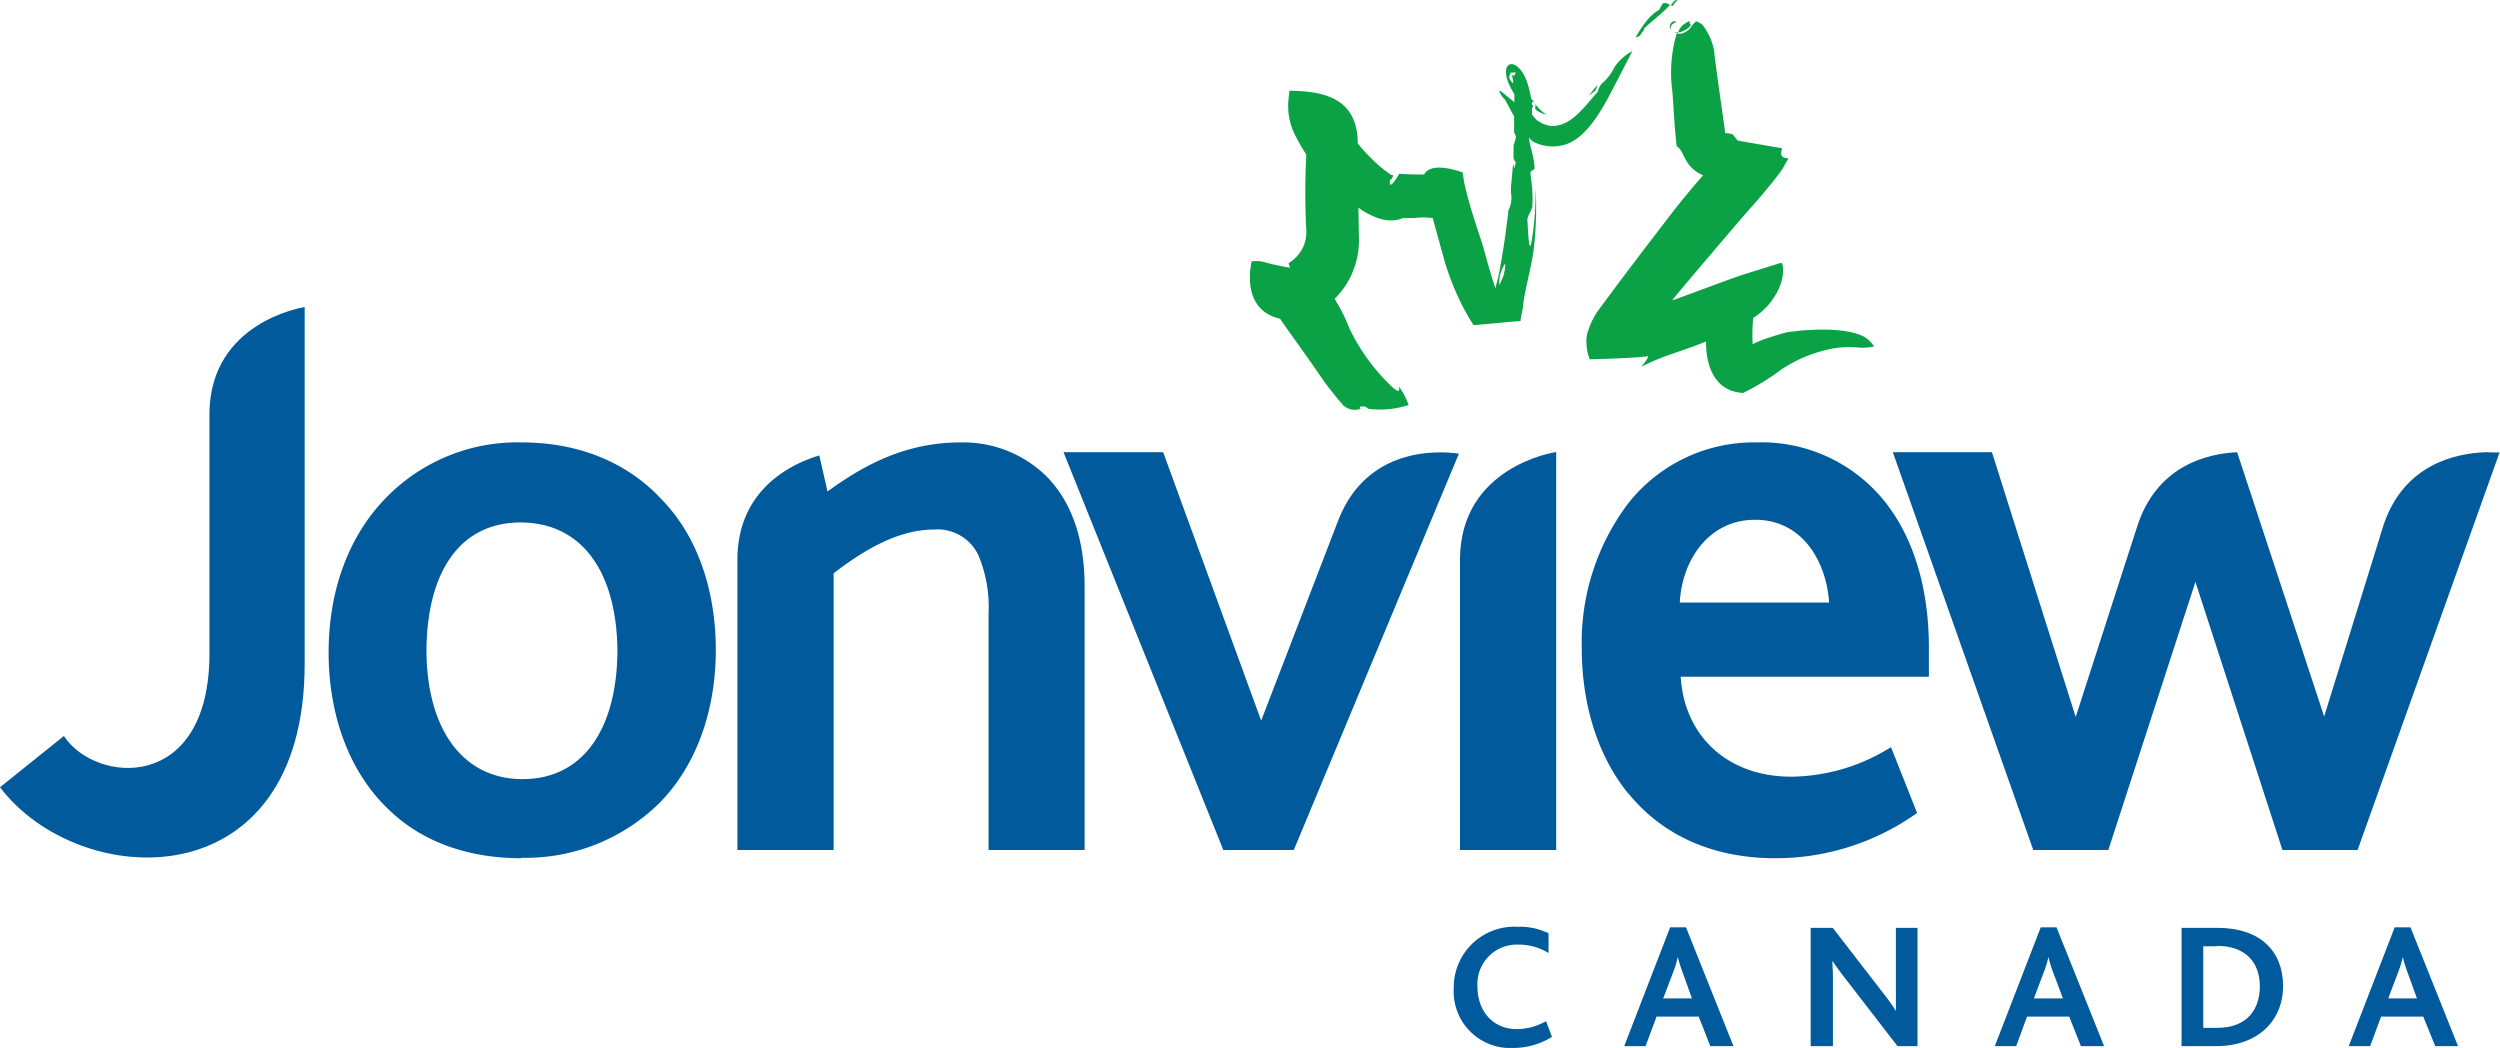 <svg id="Layer_1" data-name="Layer 1" xmlns="http://www.w3.org/2000/svg" viewBox="0 0 277.52 116.33"><defs><style>.cls-1{fill:#0ba245;}.cls-2{fill:#005a9b;}</style></defs><path class="cls-1" d="M185.86,3.56a.77.77,0,0,1-.18-.1l.17.11a1.16,1.16,0,0,0,.42.13l0-.1A.92.92,0,0,1,185.86,3.56Zm-3.47-.29c1.07-1,2.08-1.74,3-2.72-.18-.07-.51-.35-.83-.13-.14.23-.39.69-.39.69-1.09.54-2,2-2.62,3.05L182,4C182.38,3.42,182.75,3.14,182.39,3.27ZM185.63.65c.11,0,.18-.16.25-.27s.19-.29.37-.29c0,0-.13-.09-.11-.08h0c-.41,0-.43.44-.71.55h0Zm-8.35,8.82-.91,1.14.62-.45A1,1,0,0,0,177.28,9.47Zm29.21,27.71a9.2,9.2,0,0,0-1.13-.33l-.56-.1a18.71,18.71,0,0,0-3.9-.11c-.64,0-1.32.1-2.06.18s-1.58.38-2.37.63a10.69,10.69,0,0,0-1.91.76,19.18,19.18,0,0,1,.06-2.91l.13-.09a7.52,7.52,0,0,0,2.94-3.73c.34-1,.32-2.28,0-2.3l-3.82,1.19-.68.22c-1.52.51-6.21,2.29-7.43,2.71l-.11,0,.11-.14c.94-1.16,6.83-8.1,8.44-9.93,1-1.11,1.93-2.2,2.95-3.5.27-.37.5-.63.79-1.1l.43-.77.11-.2,0-.1,0,0c-1.15,0-.66-1-.66-1l0-.1v0l-4.91-.85c-.4-.47-.58-.7-.58-.7-1.14-.32-.74.21-.89-.72-.54-3.79-.92-6.44-1.19-8.72a6.64,6.64,0,0,0-1.24-2.69,1.93,1.93,0,0,0-.63-.38c-.09,0,0-.18-.53.41a2,2,0,0,1-1.2.93h-.34l-.19,0a15.36,15.36,0,0,0-.46,6.51c.06.88.28,4.69.47,6,.56.28.71,1.16,1.37,2.05a3.94,3.94,0,0,0,1.56,1.16c-1.13,1.27-2.26,2.65-3.4,4.1,0,0,0,0,0,0-2.68,3.49-5.33,6.94-8.19,10.83a8.13,8.13,0,0,0-1.13,2.19,3.43,3.43,0,0,0-.23,1.53,5.59,5.59,0,0,0,.16,1.17l.18.54,0,.06s4.64-.08,6.48-.34h0v0l0,.1-.07.18a6.93,6.93,0,0,1-.67.9,24.74,24.74,0,0,1,2.78-1.21l.71-.25c1.23-.43,2.46-.84,3.71-1.35,0,.37-.21,5.47,4.11,5.71a27.47,27.47,0,0,0,4.25-2.6,15.18,15.18,0,0,1,5.88-2.36,12.13,12.13,0,0,1,1.5-.13,11.11,11.11,0,0,1,1.27.06,5.63,5.63,0,0,0,1.63-.13A3,3,0,0,0,206.49,37.18ZM181.2,5.68a5.43,5.43,0,0,0-1.95,1.73A6,6,0,0,1,178,9.12a1.1,1.1,0,0,0-.25.23,2.19,2.19,0,0,0-.38.83c-1.49,1.68-2.94,3.79-5,3.8a2.85,2.85,0,0,1-.29,0,4.79,4.79,0,0,1-.86-.27,6.77,6.77,0,0,1-.6-.35,7.07,7.07,0,0,1-.56-.65s0-.08,0-.12V12c.05-.13.27-.26,0-.36v-.37l.23.11c.26.29.14.43.12.61a.48.48,0,0,0,.13.23,3.21,3.21,0,0,0,1.15.52,4.7,4.7,0,0,1-1.53-1.6A2.43,2.43,0,0,1,170,11l-.16-.7c-.93-4.7-4.27-3.8-1.73.15,0,.29,0,.59,0,.89-1.15-.89-2.27-2-1.33-.58l.3.32c.22.41.6,1.11,1,1.85,0,.6,0,1.18,0,1.77.11.24.25.41.17.72l-.23.72L168,17.46s.19.68.28.53l0,0,.13-.27-.13.27,0,0s-.21.76-.2.71l-.11-.59-.24,2.67v.64a3,3,0,0,1-.28,1.92l-.06.54.06-.09-.07.19-.21,1.61-.09.69c-.22,1.49-.46,3-.77,4.52L166,32l-.27-.83c-.27-.86-.51-1.73-.76-2.59-.13-.48-.27-1-.4-1.44s-.79-2.32-1.32-4.12c-.31-1.08-.6-2.17-.76-3,0-.24-.08-.46-.1-.65a1.61,1.61,0,0,1,0-.22c-3.84-1.34-4.29.22-4.29.22-.83,0-1.67,0-2.54-.07h-.24c-1.48,2.53-1,.19-.86.63.44-.75-.13-.4-.15-.61a12.11,12.11,0,0,1-1.3-1,20,20,0,0,1-2.29-2.4c0-4.82-3.47-5.84-7.6-5.84h0l0,.08-.06.64a7.2,7.2,0,0,0,.72,4.23A21.62,21.62,0,0,0,145,17.14v.23a78.46,78.46,0,0,0,0,8,4,4,0,0,1-1.95,3.83c0,.09.12.42.15.52-3.45-.59-2.61-.8-4.25-.72,0,0-1.4,5.35,3.14,6.38,1.56,2.25,3.13,4.37,4.66,6.63.6.86,1.39,1.85,2.27,2.88l.06.07a1.87,1.87,0,0,0,1.82.46c.47-.11-.53-.31.58-.29.15,0,.4.28.53.27a10.33,10.33,0,0,0,4.36-.44,8.08,8.08,0,0,0-1.1-2.08c.14.52.06.82-.81,0a22,22,0,0,1-4.67-6.44,20,20,0,0,0-1.64-3.27,8.61,8.61,0,0,0,1.59-2.1,9.27,9.27,0,0,0,1.11-4.81l-.05-2.84v-.36c.36.24,2.8,2.08,4.92,1.15H157a7.48,7.48,0,0,1,2.05,0l.1.4,1.26,4.55a28.51,28.51,0,0,0,1.42,3.73c.13.28.26.56.4.84A23.18,23.18,0,0,0,163.52,36l.06.09,0,0h0c.4,0,4.5-.42,5.22-.46h0v0l0-.16.06-.33.13-.64c.09-.44.1-.8.16-1.19.38-2.19,1-4.36,1.15-6.06a38.76,38.76,0,0,0,.16-6.38l0-.78c0,.29,0,.57,0,.85a33.16,33.16,0,0,1-.42,5.74c-.3,1.9-.41-1-.48-2.17-.1-.52.64-1.27.55-1.79a9.09,9.09,0,0,0,0-1.28c0-.67-.13-1.35-.2-2.08-.11-.52.49-.43.44-.69-.05-1.36-.56-2.48-.63-3.41a1.85,1.85,0,0,0,.52.49,4.74,4.74,0,0,0,2.92.44,3.41,3.41,0,0,0,1-.3c2.17-.94,3.76-3.84,5-6.26C179.4,9.18,181.12,5.85,181.2,5.68Zm-13,2.52a.73.73,0,0,0-.12.23l0,0a.46.46,0,0,0-.1-.07c-.18-.11-.12.19,0,.57l-.06-.21c.17.61,0,.72-.38-.07a1.72,1.72,0,0,1,.09-.44c.28,0-.49-.17.65-.16Zm-1.78,23.41a3.8,3.8,0,0,1,.68-2.35A4.53,4.53,0,0,1,166.43,31.61Zm15.88,9.15h0S182.21,40.84,182.31,40.76Zm5.28-38.09c0-.63-.17-.17-.24-.25l-.46.3a2,2,0,0,0-.47.56h0l-.12.31.14,0C187.17,3.42,187.94,2.75,187.59,2.67Zm-1.4-.23-.38-.09a.68.68,0,0,0-.42.44.55.55,0,0,0,.17.56.46.46,0,0,1,0-.55A1,1,0,0,1,186.19,2.44Z"/><path class="cls-2" d="M57.88,95.27c-6,0-11.1-1.86-14.77-5.44h0c-4.32-4.13-6.63-10.38-6.63-17.41h0c0-7,2.31-13,6.34-17.13h0a20.34,20.34,0,0,1,15.06-6.18h0c6.4,0,11.76,2.24,15.52,6.28h0c3.94,4,6.06,10,6.06,16.75h0c0,6.85-2.22,12.91-6.26,17h0a21.16,21.16,0,0,1-15.31,6.08h0ZM58,86.49c6.82,0,10.49-5.68,10.54-14.26h0C68.46,63.41,64.54,58,57.79,58h0C51,58,47.39,63.56,47.34,72.23h0C47.38,81,51.41,86.49,58,86.49Z"/><path class="cls-2" d="M180.75,88.09c-3.53-4.35-5.16-10.16-5.16-16.13h0a25.59,25.59,0,0,1,5.17-16.1h0A17.78,17.78,0,0,1,195,49.11h0a17.53,17.53,0,0,1,14,6.29h0c3.32,4,5.12,9.69,5.12,16.47h0V74.5h0v.62H186.57c.38,6.45,5.05,11.07,12.23,11.1h0a21.13,21.13,0,0,0,10.5-2.91h0l.62-.36,2.89,7.29-.39.28a27.07,27.07,0,0,1-15.34,4.75h0c-7.35,0-12.78-2.84-16.3-7.18ZM194.81,57.7c-5,0-8.08,4.31-8.34,9.19h16.58c-.32-4.61-3-9.21-8.24-9.19Z"/><path class="cls-2" d="M168,116.33a6.27,6.27,0,0,1-6.62-6.63,6.73,6.73,0,0,1,7.11-6.82,7.27,7.27,0,0,1,3.41.72l0,2.19a6.27,6.27,0,0,0-3.33-.93,4.38,4.38,0,0,0-4.56,4.68c0,2.65,1.67,4.7,4.38,4.7a6.59,6.59,0,0,0,3.23-.88l.66,1.74A8.11,8.11,0,0,1,168,116.33Z"/><path class="cls-2" d="M189.86,116.13l-1.29-3.28h-4.68l-1.22,3.28H180.3l5.1-13.19h1.76l5.27,13.19Zm-3.1-8.26a14.22,14.22,0,0,1-.51-1.64h0a10.49,10.49,0,0,1-.48,1.6l-1.14,3h3.19Z"/><path class="cls-2" d="M210.64,116.13l-5.94-7.69c-.56-.74-.93-1.23-1.29-1.79h0c0,.44.06,1.14.06,1.75v7.73H201V103h2.45l5.72,7.4a17.71,17.71,0,0,1,1.29,1.83h0c0-.58,0-1.34,0-1.91V103h2.4v13.13Z"/><path class="cls-2" d="M231,116.13l-1.3-3.28h-4.68l-1.21,3.28h-2.37l5.1-13.19h1.75l5.28,13.19Zm-3.11-8.26a13.89,13.89,0,0,1-.5-1.64h0a10.49,10.49,0,0,1-.48,1.6l-1.13,3H229Z"/><path class="cls-2" d="M246,116.13h-3.83V103h4c4.76,0,7.27,2.62,7.27,6.46S250.65,116.13,246,116.13Zm.1-11.09h-1.52v9.06h1.54c3.44,0,4.74-2.17,4.74-4.6C250.87,106.87,249.3,105,246.11,105Z"/><path class="cls-2" d="M270.33,116.13,269,112.85h-4.68l-1.22,3.28h-2.37l5.1-13.19h1.75l5.28,13.19Zm-3.1-8.26a13.89,13.89,0,0,1-.5-1.64h0a10.49,10.49,0,0,1-.48,1.6l-1.14,3h3.19Z"/><path class="cls-2" d="M116.06,52.77a13.18,13.18,0,0,0-9.35-3.66c-5.75,0-10.27,2.11-14.85,5.45l-.91-4c-2.88.86-8.93,3.58-9.09,11.28V94.36H92.54V63.64c3.27-2.53,7.17-4.86,11.08-4.85a5,5,0,0,1,5,2.87,14.81,14.81,0,0,1,1.12,6.4v26.3H120.4V65.07C120.4,59.36,118.67,55.34,116.06,52.77Z"/><path class="cls-2" d="M162.07,62.06v32.3h10.68V50.19h-.08C172.51,50.22,162.14,51.81,162.07,62.06Z"/><path class="cls-2" d="M148.6,57.65,140,80,129.12,50.2H118.06L135.8,94.36h7.82l18.33-44C159.48,50,151.77,49.69,148.6,57.65Z"/><path class="cls-2" d="M276,50.2c-3.23.09-9.11,1.24-11.4,8.06L258,79.54,248.34,50.2c-3.35.16-8.92,1.49-11.09,8.23-3.2,9.91-2.67,8.26-2.67,8.26h0l-4.16,12.9-9.3-29.39h-11l15.59,44.16h8.33l9.67-29.77,9.66,29.77h8.34l15.76-44.13-.63,0Z"/><path class="cls-2" d="M23.25,45.72V72.55C23.25,88,10.63,87.07,7.09,81.7L0,87.39C8.81,99,33.82,100.07,33.82,73.7V34.09C33.43,34.15,23.46,35.8,23.25,45.72Z"/></svg>